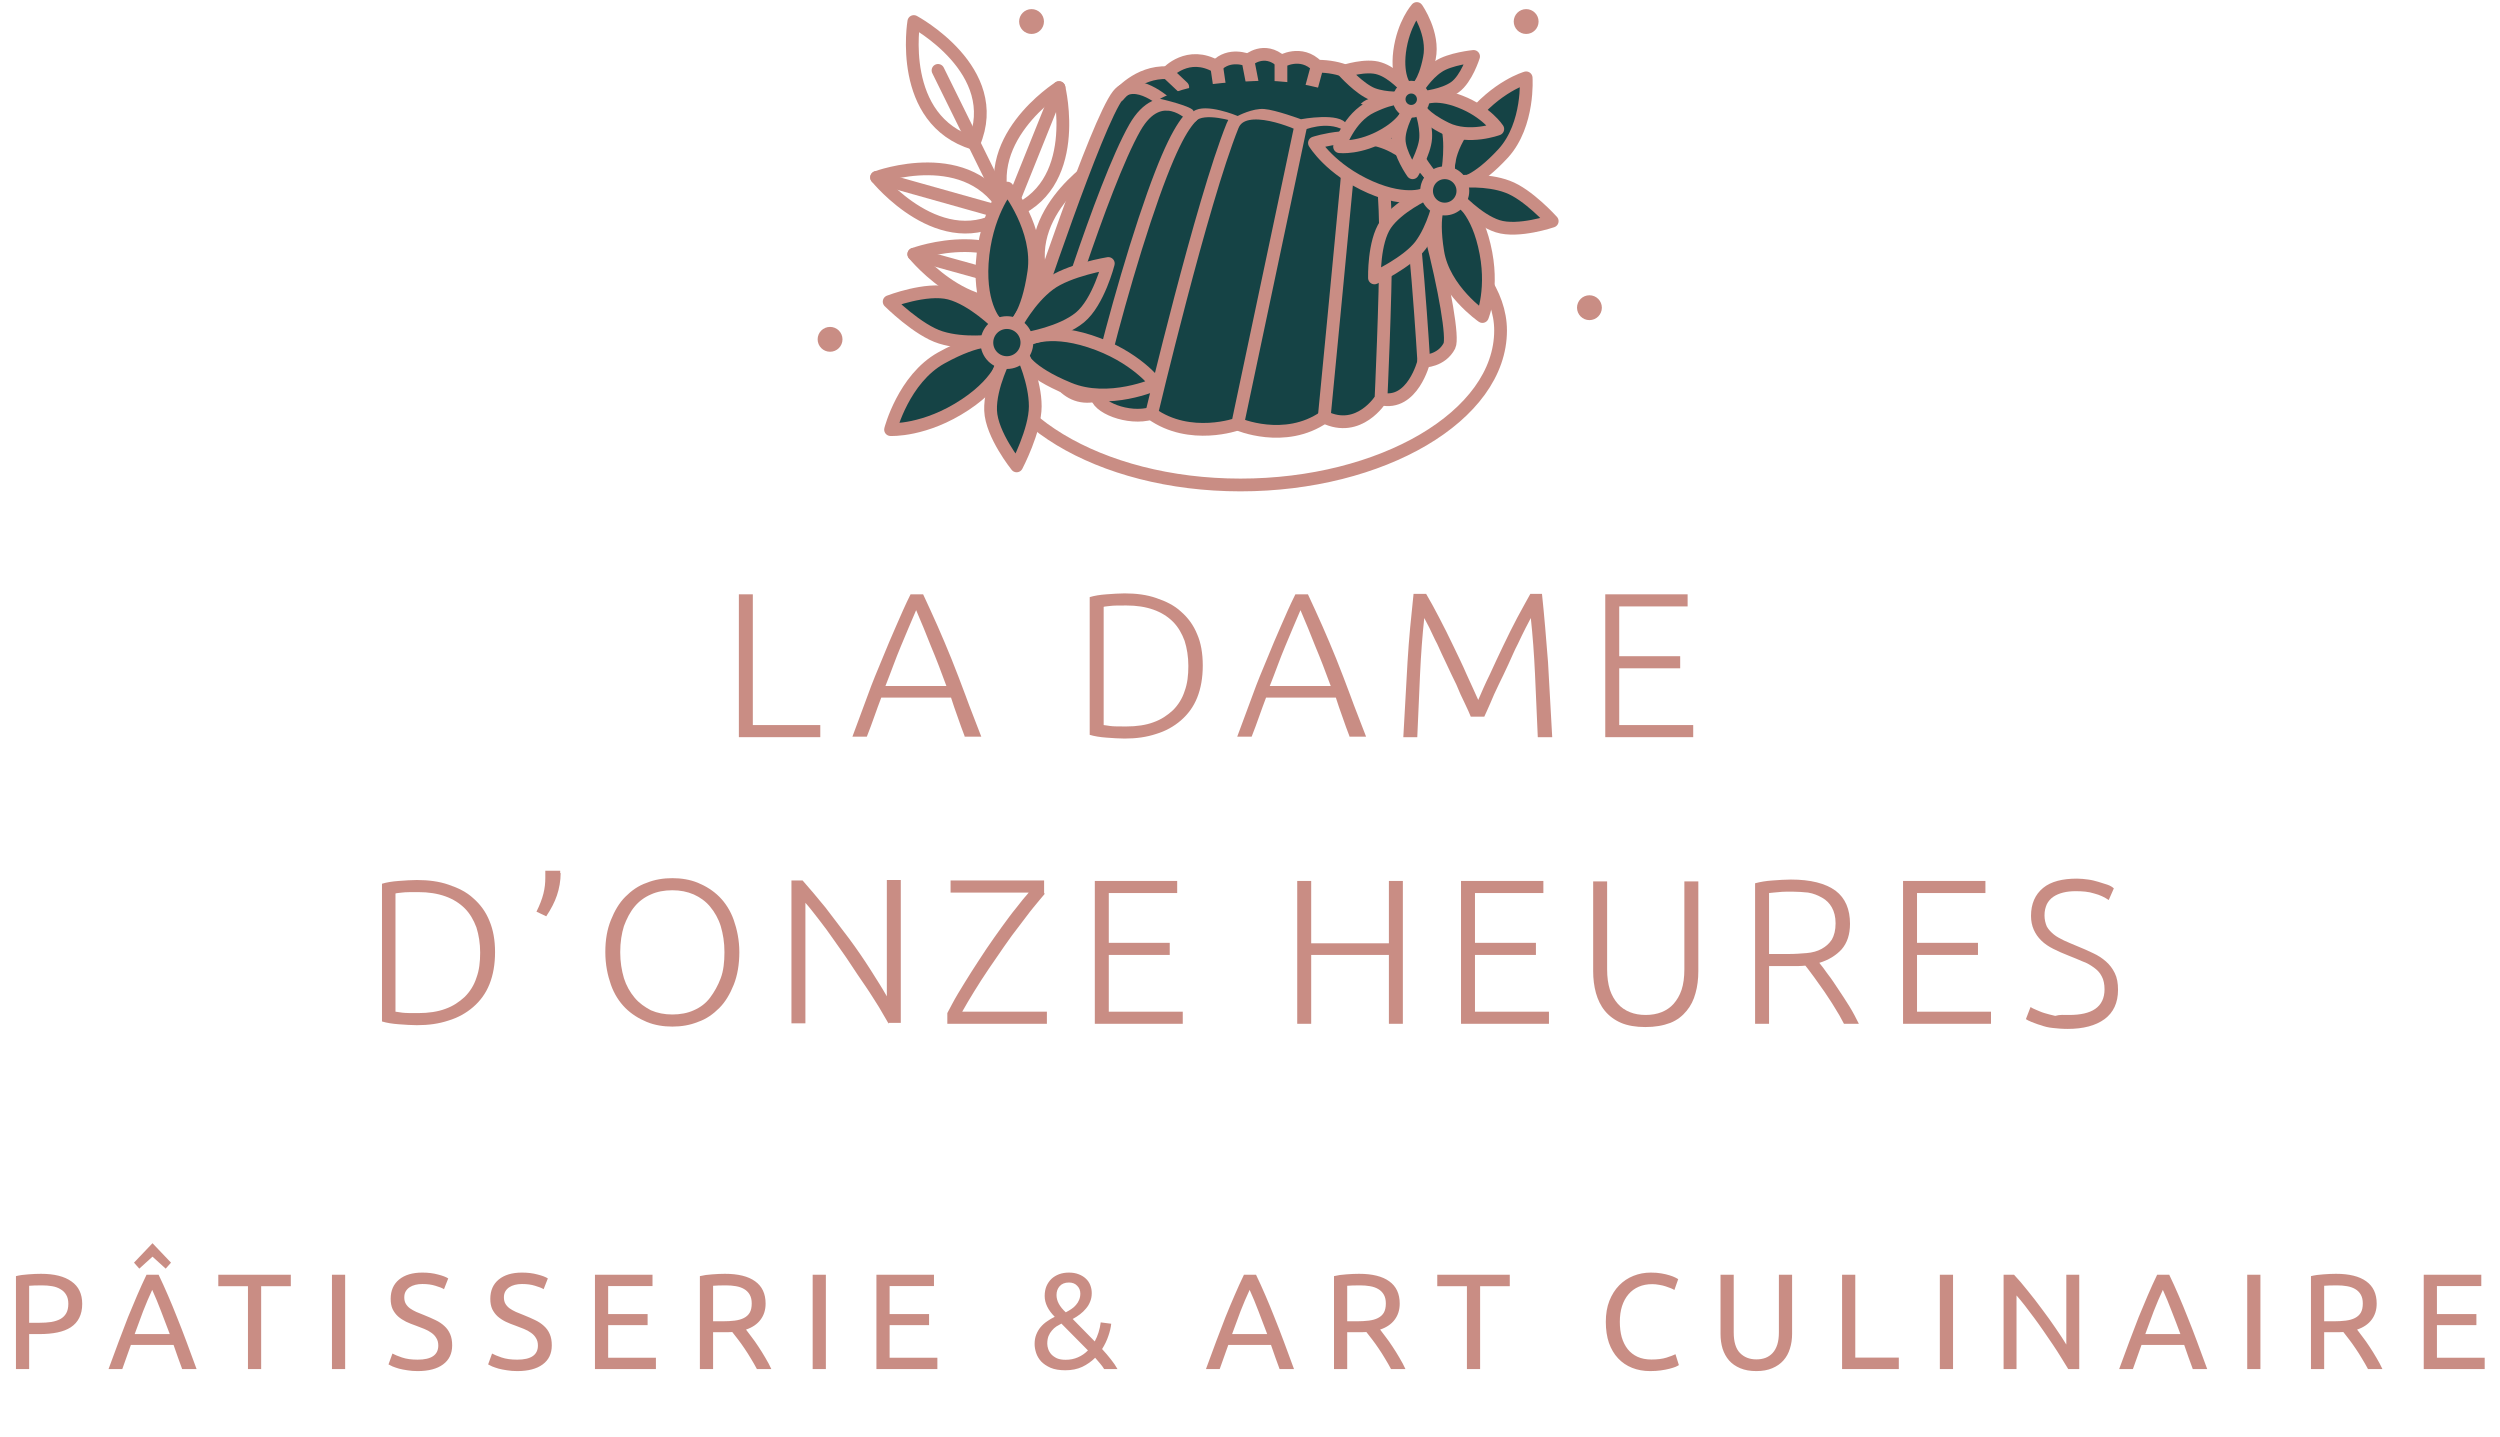 <svg width="294" height="169" viewBox="0 0 294 169" fill="none" xmlns="http://www.w3.org/2000/svg">
<path d="M107.465 2.532C107.465 2.532 105.495 14.133 114.524 16.869C118.19 8.278 107.465 2.532 107.465 2.532Z" stroke="#C98D84" stroke-width="1.5" stroke-miterlimit="10" stroke-linecap="round" stroke-linejoin="round"/>
<path d="M110.311 8.278L125.906 39.906" stroke="#C98D84" stroke-width="1.5" stroke-miterlimit="10" stroke-linecap="round" stroke-linejoin="round"/>
<path d="M124.538 10.303C124.538 10.303 114.579 16.595 118.573 25.131C127.438 22.122 124.538 10.303 124.538 10.303Z" stroke="#C98D84" stroke-width="1.5" stroke-miterlimit="10" stroke-linecap="round" stroke-linejoin="round"/>
<path d="M124.538 10.303L118.573 25.131" stroke="#C98D84" stroke-width="1.5" stroke-miterlimit="10" stroke-linecap="round" stroke-linejoin="round"/>
<path d="M129.024 19.276C129.024 19.276 119.065 25.569 123.06 34.105C131.87 31.096 129.024 19.276 129.024 19.276Z" stroke="#C98D84" stroke-width="1.5" stroke-miterlimit="10" stroke-linecap="round" stroke-linejoin="round"/>
<path d="M129.024 19.276L123.06 34.051" stroke="#C98D84" stroke-width="1.5" stroke-miterlimit="10" stroke-linecap="round" stroke-linejoin="round"/>
<path d="M103.087 20.863C103.087 20.863 114.141 16.759 118.464 25.131C110.748 30.384 103.087 20.863 103.087 20.863Z" stroke="#C98D84" stroke-width="1.5" stroke-miterlimit="10" stroke-linecap="round" stroke-linejoin="round"/>
<path d="M103.087 20.863L118.464 25.186" stroke="#C98D84" stroke-width="1.5" stroke-miterlimit="10" stroke-linecap="round" stroke-linejoin="round"/>
<path d="M107.465 29.892C107.465 29.892 118.518 25.788 122.841 34.16C115.126 39.358 107.465 29.892 107.465 29.892Z" stroke="#C98D84" stroke-width="1.5" stroke-miterlimit="10" stroke-linecap="round" stroke-linejoin="round"/>
<path d="M107.465 29.892L122.841 34.16" stroke="#C98D84" stroke-width="1.5" stroke-miterlimit="10" stroke-linecap="round" stroke-linejoin="round"/>
<path d="M162.787 11.725C162.568 11.232 160.543 7.457 155.126 7.402C153.594 5.979 151.734 6.308 150.749 6.745C149.162 5.487 147.575 6.034 146.754 6.581C146.152 6.362 144.456 6.034 143.033 7.293C139.969 5.706 137.671 7.566 137.123 8.113C133.621 8.059 131.323 10.849 131.268 10.959C128.751 14.187 121.309 36.568 120.981 37.553C120.981 37.607 120.325 41.164 123.061 42.696C123.334 43.462 124.702 46.964 127.931 46.964C128.204 46.964 128.423 46.91 128.697 46.91C128.806 47.183 129.025 47.511 129.408 47.84C130.393 48.606 132.144 49.263 133.895 49.263C134.442 49.263 134.935 49.208 135.427 49.098C137.506 50.521 139.75 50.904 141.61 50.904C143.58 50.904 145.167 50.466 145.66 50.302C146.207 50.521 148.013 51.123 150.256 51.123C152.007 51.123 153.977 50.74 155.892 49.481C156.658 49.81 157.37 49.974 158.026 49.974C160.543 49.974 162.24 47.949 162.732 47.293C162.951 47.347 163.115 47.347 163.334 47.347C165.906 47.347 167.383 44.611 167.876 42.86C168.532 42.806 170.119 42.422 170.94 40.89C171.925 38.811 166.781 17.142 162.787 11.725Z" fill="#154345"/>
<path d="M135.427 48.66C135.427 48.66 141.336 23.763 144.948 14.789C146.261 11.506 152.992 14.68 152.992 14.68L145.55 49.864C145.55 49.864 139.968 51.889 135.427 48.66Z" stroke="#C98D84" stroke-width="1.5" stroke-miterlimit="10" stroke-linecap="round" stroke-linejoin="round"/>
<path d="M155.728 49.043C155.728 49.043 157.917 26.444 158.355 21.684C158.847 16.704 158.464 15.281 158.464 15.281C158.464 15.281 158.136 13.968 160.379 14.461C161.309 14.68 162.951 16.923 162.951 28.688C162.951 35.309 162.404 46.909 162.404 46.909C162.404 46.909 159.832 51.068 155.728 49.043Z" stroke="#C98D84" stroke-width="1.5" stroke-miterlimit="10" stroke-linecap="round" stroke-linejoin="round"/>
<path d="M152.992 14.625C152.992 14.625 155.947 13.312 158.354 14.625" stroke="#C98D84" stroke-width="1.5" stroke-miterlimit="10" stroke-linecap="round" stroke-linejoin="round"/>
<path d="M145.55 49.864C145.55 49.864 151.076 52.272 155.728 49.044" stroke="#C98D84" stroke-width="1.5" stroke-miterlimit="10" stroke-linecap="round" stroke-linejoin="round"/>
<path d="M159.723 14.078C159.723 14.078 160.27 12.272 161.693 12.272C163.115 12.272 164.21 14.734 165.085 18.893C166.398 24.967 167.438 42.532 167.438 42.532C167.438 42.532 166.125 47.785 162.404 46.91" stroke="#C98D84" stroke-width="1.5" stroke-miterlimit="10" stroke-linecap="round" stroke-linejoin="round"/>
<path d="M145.55 13.64C145.55 13.64 141.556 12.272 140.188 13.64C139.038 14.789 137.452 17.306 134.606 25.897C131.761 34.488 129.08 45.049 128.97 46.417C128.861 47.84 132.691 49.427 135.427 48.606" stroke="#C98D84" stroke-width="1.5" stroke-miterlimit="10" stroke-linecap="round" stroke-linejoin="round"/>
<path d="M128.97 46.472C124.757 47.511 123.334 42.477 123.334 42.477C123.334 42.477 129.517 21.957 133.457 15.008C136.467 9.755 140.188 13.64 140.188 13.64" stroke="#C98D84" stroke-width="1.5" stroke-miterlimit="10" stroke-linecap="round" stroke-linejoin="round"/>
<path d="M137.233 12.217C137.233 12.217 133.457 8.715 131.487 11.178C128.97 14.351 121.255 37.607 121.255 37.607C121.255 37.607 120.598 41.055 123.279 42.423" stroke="#C98D84" stroke-width="1.5" stroke-miterlimit="10" stroke-linecap="round" stroke-linejoin="round"/>
<path d="M167.438 42.477C167.438 42.477 169.517 42.477 170.448 40.671C171.378 38.866 166.398 17.251 162.404 11.944C162.404 11.944 160.543 7.785 154.907 7.785L154.196 10.412" stroke="#C98D84" stroke-width="1.5" stroke-miterlimit="10" stroke-linecap="round" stroke-linejoin="round"/>
<path d="M131.542 11.232C131.542 11.232 133.785 8.387 137.288 8.551L139.093 10.248" stroke="#C98D84" stroke-width="1.5" stroke-miterlimit="10" stroke-linecap="round" stroke-linejoin="round"/>
<path d="M143.471 10.466L143.088 7.84C139.695 5.87 137.288 8.551 137.288 8.551" stroke="#C98D84" stroke-width="1.5" stroke-miterlimit="10" stroke-linecap="round" stroke-linejoin="round"/>
<path d="M147.41 10.466L146.754 7.074C146.754 7.074 144.565 6.143 143.033 7.785" stroke="#C98D84" stroke-width="1.5" stroke-miterlimit="10" stroke-linecap="round" stroke-linejoin="round"/>
<path d="M150.639 10.357V7.237C150.639 7.237 152.992 5.815 154.907 7.785" stroke="#C98D84" stroke-width="1.5" stroke-miterlimit="10" stroke-linecap="round" stroke-linejoin="round"/>
<path d="M146.809 7.074C146.809 7.074 148.669 5.432 150.694 7.238" stroke="#C98D84" stroke-width="1.5" stroke-miterlimit="10" stroke-linecap="round" stroke-linejoin="round"/>
<path d="M168.97 27.265C173.293 30.439 176.467 34.488 176.467 38.866C176.467 48.934 162.458 57.033 145.878 57.033C129.298 57.033 115.837 48.879 115.837 38.866C115.837 38.319 115.892 37.771 115.947 37.224" stroke="#C98D84" stroke-width="1.5" stroke-miterlimit="10" stroke-linecap="round" stroke-linejoin="round"/>
<path d="M160.489 12.436C160.489 12.436 155.071 9.153 147.411 9.536C141.939 9.755 139.039 10.247 136.412 11.615C136.412 11.615 140.461 12.546 140.352 13.093C141.775 12.053 145.55 13.64 145.55 13.64C145.55 13.64 147.301 12.71 148.669 12.819C150.037 12.929 152.992 14.023 152.992 14.023C152.992 14.023 157.643 13.148 158.355 14.625L160.489 12.436Z" fill="#154345"/>
<path d="M179.476 3.244C179.869 3.244 180.187 2.925 180.187 2.532C180.187 2.14 179.869 1.821 179.476 1.821C179.083 1.821 178.765 2.14 178.765 2.532C178.765 2.925 179.083 3.244 179.476 3.244Z" fill="#C98D84" stroke="#C98D84" stroke-width="1.5" stroke-miterlimit="10" stroke-linecap="round" stroke-linejoin="round"/>
<path d="M112.061 47.129C112.454 47.129 112.773 46.81 112.773 46.417C112.773 46.024 112.454 45.706 112.061 45.706C111.669 45.706 111.35 46.024 111.35 46.417C111.35 46.81 111.669 47.129 112.061 47.129Z" fill="black" stroke="black" stroke-width="1.5" stroke-miterlimit="10" stroke-linecap="round" stroke-linejoin="round"/>
<path d="M97.616 40.617C98.008 40.617 98.327 40.298 98.327 39.905C98.327 39.513 98.008 39.194 97.616 39.194C97.223 39.194 96.904 39.513 96.904 39.905C96.904 40.298 97.223 40.617 97.616 40.617Z" fill="#C98D84" stroke="#C98D84" stroke-width="1.5" stroke-miterlimit="10" stroke-linecap="round" stroke-linejoin="round"/>
<path d="M117.26 38.154C117.26 38.154 115.18 36.239 115.509 30.931C115.892 25.24 118.464 22.121 118.464 22.121C118.464 22.121 122.294 26.937 121.583 31.971C120.817 37.224 119.284 38.209 119.284 38.209L117.26 38.154Z" fill="#154345" stroke="#C98D84" stroke-width="1.5" stroke-miterlimit="10" stroke-linecap="round" stroke-linejoin="round"/>
<path d="M120.707 40.015C120.707 40.015 123.06 38.483 128.149 40.124C133.566 41.875 135.974 45.158 135.974 45.158C135.974 45.158 130.393 47.675 125.687 45.706C120.762 43.681 120.215 41.93 120.215 41.93L120.707 40.015Z" fill="#154345" stroke="#C98D84" stroke-width="1.5" stroke-miterlimit="10" stroke-linecap="round" stroke-linejoin="round"/>
<path d="M118.245 41.821C118.245 41.821 117.971 44.611 113.539 47.566C108.778 50.74 104.729 50.521 104.729 50.521C104.729 50.521 106.261 44.556 110.693 42.094C115.345 39.522 117.096 40.124 117.096 40.124L118.245 41.821Z" fill="#154345" stroke="#C98D84" stroke-width="1.5" stroke-miterlimit="10" stroke-linecap="round" stroke-linejoin="round"/>
<path d="M116.822 40.069C116.822 40.069 113.43 40.562 110.639 39.686C107.958 38.865 104.565 35.473 104.565 35.473C104.565 35.473 108.943 33.777 111.678 34.488C114.414 35.199 117.315 38.099 117.315 38.099L116.822 40.069Z" fill="#154345" stroke="#C98D84" stroke-width="1.5" stroke-miterlimit="10" stroke-linecap="round" stroke-linejoin="round"/>
<path d="M119.449 38.264C119.449 38.264 121.036 35.199 123.389 33.448C125.632 31.752 130.338 30.986 130.338 30.986C130.338 30.986 129.189 35.528 127 37.333C124.811 39.139 120.762 39.796 120.762 39.796L119.449 38.264Z" fill="#154345" stroke="#C98D84" stroke-width="1.5" stroke-miterlimit="10" stroke-linecap="round" stroke-linejoin="round"/>
<path d="M120.269 41.766C120.269 41.766 121.747 44.885 121.747 47.785C121.747 50.63 119.558 54.789 119.558 54.789C119.558 54.789 116.603 51.123 116.494 48.278C116.384 45.432 118.3 41.821 118.3 41.821L120.269 41.766Z" fill="#154345" stroke="#C98D84" stroke-width="1.5" stroke-miterlimit="10" stroke-linecap="round" stroke-linejoin="round"/>
<path d="M118.409 42.641C119.709 42.641 120.762 41.588 120.762 40.288C120.762 38.989 119.709 37.935 118.409 37.935C117.11 37.935 116.056 38.989 116.056 40.288C116.056 41.588 117.11 42.641 118.409 42.641Z" fill="#154345" stroke="#C98D84" stroke-width="1.5" stroke-miterlimit="10" stroke-linecap="round" stroke-linejoin="round"/>
<path d="M167.766 22.779C167.766 22.779 165.523 23.928 161.145 22.013C156.439 19.933 154.579 16.814 154.579 16.814C154.579 16.814 159.777 15.063 163.826 17.197C168.04 19.441 168.423 21.082 168.423 21.082L167.766 22.779Z" fill="#154345" stroke="#C98D84" stroke-width="1.5" stroke-miterlimit="10" stroke-linecap="round" stroke-linejoin="round"/>
<path d="M170.392 20.426C170.392 20.426 169.79 17.963 172.8 14.188C175.974 10.138 179.476 9.153 179.476 9.153C179.476 9.153 179.859 14.625 176.795 18.018C173.566 21.52 171.925 21.52 171.925 21.52L170.392 20.426Z" fill="#154345" stroke="#C98D84" stroke-width="1.5" stroke-miterlimit="10" stroke-linecap="round" stroke-linejoin="round"/>
<path d="M171.159 23.107C171.159 23.107 173.457 24.201 174.551 28.852C175.755 33.832 174.332 37.224 174.332 37.224C174.332 37.224 169.791 34.105 169.079 29.618C168.313 24.912 169.408 23.654 169.408 23.654L171.159 23.107Z" fill="#154345" stroke="#C98D84" stroke-width="1.5" stroke-miterlimit="10" stroke-linecap="round" stroke-linejoin="round"/>
<path d="M169.243 23.709C169.243 23.709 168.641 26.718 167.054 28.852C165.522 30.877 161.637 32.683 161.637 32.683C161.637 32.683 161.528 28.469 162.95 26.39C164.373 24.311 167.711 22.779 167.711 22.779L169.243 23.709Z" fill="#154345" stroke="#C98D84" stroke-width="1.5" stroke-miterlimit="10" stroke-linecap="round" stroke-linejoin="round"/>
<path d="M168.532 20.973C168.532 20.973 166.453 18.674 165.687 16.157C164.921 13.75 165.741 9.536 165.741 9.536C165.741 9.536 169.243 11.944 170.064 14.297C170.885 16.65 170.228 20.316 170.228 20.316L168.532 20.973Z" fill="#154345" stroke="#C98D84" stroke-width="1.5" stroke-miterlimit="10" stroke-linecap="round" stroke-linejoin="round"/>
<path d="M171.761 21.356C171.761 21.356 174.825 21.027 177.287 21.958C179.695 22.833 182.54 26.007 182.54 26.007C182.54 26.007 178.546 27.375 176.138 26.609C173.73 25.843 171.268 23.107 171.268 23.107L171.761 21.356Z" fill="#154345" stroke="#C98D84" stroke-width="1.5" stroke-miterlimit="10" stroke-linecap="round" stroke-linejoin="round"/>
<path d="M169.9 24.584C171.079 24.584 172.034 23.629 172.034 22.451C172.034 21.272 171.079 20.316 169.9 20.316C168.722 20.316 167.766 21.272 167.766 22.451C167.766 23.629 168.722 24.584 169.9 24.584Z" fill="#154345" stroke="#C98D84" stroke-width="1.5" stroke-miterlimit="10" stroke-linecap="round" stroke-linejoin="round"/>
<path d="M121.309 3.244C121.702 3.244 122.02 2.925 122.02 2.532C122.02 2.14 121.702 1.821 121.309 1.821C120.916 1.821 120.598 2.14 120.598 2.532C120.598 2.925 120.916 3.244 121.309 3.244Z" fill="#C98D84" stroke="#C98D84" stroke-width="1.5" stroke-miterlimit="10" stroke-linecap="round" stroke-linejoin="round"/>
<path d="M165.358 10.412C165.358 10.412 164.209 9.208 164.592 6.089C165.03 2.751 166.617 1 166.617 1C166.617 1 168.696 3.955 168.094 6.855C167.492 9.919 166.508 10.466 166.508 10.466L165.358 10.412Z" fill="#154345" stroke="#C98D84" stroke-width="1.5" stroke-miterlimit="10" stroke-linecap="round" stroke-linejoin="round"/>
<path d="M167.328 11.616C167.328 11.616 168.751 10.795 171.706 11.944C174.825 13.148 176.138 15.172 176.138 15.172C176.138 15.172 172.746 16.431 170.064 15.118C167.274 13.75 166.945 12.71 166.945 12.71L167.328 11.616Z" fill="#154345" stroke="#C98D84" stroke-width="1.5" stroke-miterlimit="10" stroke-linecap="round" stroke-linejoin="round"/>
<path d="M165.796 12.6C165.796 12.6 165.577 14.242 162.842 15.829C159.941 17.525 157.534 17.252 157.534 17.252C157.534 17.252 158.628 13.804 161.309 12.546C164.155 11.178 165.14 11.616 165.14 11.616L165.796 12.6Z" fill="#154345" stroke="#C98D84" stroke-width="1.5" stroke-miterlimit="10" stroke-linecap="round" stroke-linejoin="round"/>
<path d="M165.03 11.506C165.03 11.506 163.006 11.67 161.419 11.068C159.887 10.466 158.026 8.387 158.026 8.387C158.026 8.387 160.653 7.512 162.24 8.059C163.827 8.551 165.414 10.357 165.414 10.357L165.03 11.506Z" fill="#154345" stroke="#C98D84" stroke-width="1.5" stroke-miterlimit="10" stroke-linecap="round" stroke-linejoin="round"/>
<path d="M166.672 10.521C166.672 10.521 167.712 8.77 169.134 7.84C170.502 6.91 173.293 6.636 173.293 6.636C173.293 6.636 172.472 9.263 171.104 10.248C169.736 11.232 167.383 11.451 167.383 11.451L166.672 10.521Z" fill="#154345" stroke="#C98D84" stroke-width="1.5" stroke-miterlimit="10" stroke-linecap="round" stroke-linejoin="round"/>
<path d="M167 12.655C167 12.655 167.766 14.516 167.657 16.267C167.547 17.908 166.124 20.316 166.124 20.316C166.124 20.316 164.538 18.073 164.538 16.376C164.538 14.735 165.796 12.655 165.796 12.655H167Z" fill="#154345" stroke="#C98D84" stroke-width="1.5" stroke-miterlimit="10" stroke-linecap="round" stroke-linejoin="round"/>
<path d="M165.96 13.093C166.746 13.093 167.383 12.456 167.383 11.67C167.383 10.884 166.746 10.248 165.96 10.248C165.175 10.248 164.538 10.884 164.538 11.67C164.538 12.456 165.175 13.093 165.96 13.093Z" fill="#154345" stroke="#C98D84" stroke-width="1.5" stroke-miterlimit="10" stroke-linecap="round" stroke-linejoin="round"/>
<path d="M186.918 36.896C187.311 36.896 187.629 36.577 187.629 36.184C187.629 35.792 187.311 35.473 186.918 35.473C186.525 35.473 186.207 35.792 186.207 36.184C186.207 36.577 186.525 36.896 186.918 36.896Z" fill="#C98D84" stroke="#C98D84" stroke-width="1.5" stroke-miterlimit="10" stroke-linecap="round" stroke-linejoin="round"/>
<path d="M96.466 85.268V86.691H86.891V69.892H88.532V85.268H96.466Z" fill="#C98D84"/>
<path d="M113.484 86.691C113.156 85.87 112.882 85.049 112.609 84.283C112.335 83.517 112.062 82.751 111.843 82.04H103.635C103.361 82.751 103.088 83.517 102.814 84.283C102.54 85.049 102.267 85.816 101.938 86.636H100.242C100.899 84.885 101.501 83.244 102.048 81.766C102.595 80.234 103.197 78.811 103.744 77.498C104.291 76.13 104.839 74.872 105.386 73.613C105.933 72.355 106.48 71.096 107.082 69.892H108.56C109.161 71.151 109.709 72.409 110.256 73.613C110.803 74.872 111.35 76.13 111.897 77.498C112.445 78.866 112.992 80.289 113.539 81.766C114.086 83.298 114.743 84.885 115.4 86.636H113.484V86.691ZM107.739 71.753C107.137 73.175 106.535 74.543 105.933 76.021C105.331 77.443 104.784 79.03 104.127 80.672H111.296C110.694 79.03 110.092 77.443 109.49 76.021C108.943 74.598 108.341 73.175 107.739 71.753Z" fill="#C98D84"/>
<path d="M141.446 78.264C141.446 79.686 141.227 80.945 140.79 82.039C140.352 83.134 139.695 84.009 138.874 84.721C138.054 85.432 137.069 85.979 135.974 86.308C134.825 86.691 133.621 86.855 132.253 86.855C131.597 86.855 130.885 86.8 130.119 86.745C129.353 86.691 128.697 86.581 128.149 86.417V70.22C128.697 70.056 129.353 69.946 130.119 69.892C130.885 69.837 131.597 69.782 132.253 69.782C133.621 69.782 134.88 69.946 135.974 70.329C137.123 70.713 138.108 71.205 138.874 71.916C139.695 72.628 140.352 73.503 140.79 74.597C141.227 75.582 141.446 76.841 141.446 78.264ZM129.791 85.268C129.9 85.268 130.119 85.323 130.557 85.377C130.94 85.432 131.597 85.432 132.472 85.432C133.676 85.432 134.77 85.268 135.646 84.939C136.576 84.611 137.288 84.119 137.944 83.517C138.546 82.915 139.039 82.149 139.312 81.273C139.641 80.398 139.75 79.413 139.75 78.319C139.75 77.224 139.586 76.239 139.312 75.364C138.984 74.488 138.546 73.722 137.944 73.12C137.342 72.518 136.576 72.026 135.646 71.697C134.716 71.369 133.676 71.205 132.472 71.205C131.597 71.205 130.94 71.205 130.557 71.26C130.174 71.314 129.9 71.314 129.791 71.369V85.268Z" fill="#C98D84"/>
<path d="M158.738 86.691C158.409 85.87 158.136 85.049 157.862 84.283C157.589 83.517 157.315 82.751 157.096 82.04H148.888C148.615 82.751 148.341 83.517 148.067 84.283C147.794 85.049 147.52 85.816 147.192 86.636H145.496C146.152 84.885 146.754 83.244 147.301 81.766C147.849 80.234 148.45 78.811 148.998 77.498C149.545 76.13 150.092 74.872 150.639 73.613C151.186 72.355 151.734 71.096 152.336 69.892H153.813C154.415 71.151 154.962 72.409 155.509 73.613C156.056 74.872 156.604 76.13 157.151 77.498C157.698 78.866 158.245 80.289 158.792 81.766C159.34 83.298 159.996 84.885 160.653 86.636H158.738V86.691ZM152.937 71.753C152.336 73.175 151.734 74.543 151.132 76.021C150.53 77.443 149.983 79.03 149.326 80.672H156.494C155.892 79.03 155.29 77.443 154.688 76.021C154.141 74.598 153.539 73.175 152.937 71.753Z" fill="#C98D84"/>
<path d="M172.965 84.283C172.8 83.9 172.582 83.353 172.253 82.697C171.925 82.04 171.597 81.329 171.268 80.508C170.885 79.742 170.502 78.921 170.119 78.1C169.736 77.279 169.353 76.513 169.025 75.747C168.642 75.036 168.368 74.379 168.095 73.832C167.821 73.285 167.602 72.902 167.493 72.683C167.274 74.707 167.11 76.896 167 79.249C166.891 81.602 166.781 84.119 166.672 86.691H165.03C165.194 83.627 165.359 80.727 165.523 77.881C165.687 75.091 165.961 72.409 166.234 69.837H167.712C168.204 70.658 168.696 71.588 169.244 72.628C169.791 73.668 170.338 74.762 170.885 75.911C171.432 77.06 171.98 78.155 172.472 79.304C172.965 80.398 173.457 81.438 173.84 82.314C174.223 81.438 174.661 80.398 175.208 79.304C175.701 78.21 176.248 77.06 176.795 75.911C177.342 74.762 177.889 73.668 178.437 72.628C178.984 71.588 179.531 70.658 179.969 69.837H181.337C181.61 72.409 181.829 75.091 182.048 77.881C182.212 80.672 182.376 83.627 182.541 86.691H180.844C180.735 84.064 180.625 81.602 180.516 79.249C180.406 76.896 180.242 74.707 180.023 72.683C179.914 72.902 179.695 73.285 179.422 73.832C179.148 74.379 178.82 75.036 178.491 75.747C178.108 76.459 177.78 77.279 177.397 78.1C177.014 78.921 176.631 79.742 176.248 80.508C175.865 81.274 175.536 82.04 175.263 82.697C174.989 83.353 174.716 83.9 174.551 84.283H172.965Z" fill="#C98D84"/>
<path d="M188.779 86.691V69.892H198.464V71.315H190.42V77.17H197.589V78.593H190.42V85.268H199.121V86.691H188.779Z" fill="#C98D84"/>
<path d="M58.218 111.971C58.218 113.394 57.999 114.653 57.561 115.747C57.123 116.841 56.467 117.717 55.646 118.428C54.825 119.14 53.84 119.687 52.746 120.015C51.597 120.398 50.393 120.562 49.025 120.562C48.368 120.562 47.657 120.508 46.891 120.453C46.125 120.398 45.468 120.289 44.921 120.124V103.928C45.468 103.763 46.125 103.654 46.891 103.599C47.657 103.544 48.368 103.49 49.025 103.49C50.393 103.49 51.651 103.654 52.746 104.037C53.895 104.42 54.88 104.912 55.646 105.624C56.467 106.335 57.123 107.211 57.561 108.305C57.999 109.345 58.218 110.549 58.218 111.971ZM46.508 118.975C46.617 118.975 46.836 119.03 47.274 119.085C47.657 119.14 48.313 119.14 49.189 119.14C50.393 119.14 51.487 118.975 52.363 118.647C53.293 118.319 54.004 117.826 54.661 117.224C55.263 116.622 55.755 115.856 56.029 114.981C56.357 114.105 56.467 113.12 56.467 112.026C56.467 110.932 56.303 109.947 56.029 109.071C55.701 108.196 55.263 107.43 54.661 106.828C54.059 106.226 53.293 105.733 52.363 105.405C51.432 105.077 50.393 104.912 49.189 104.912C48.313 104.912 47.657 104.912 47.274 104.967C46.891 105.022 46.617 105.022 46.508 105.077V118.975Z" fill="#C98D84"/>
<path d="M65.933 102.669C65.933 103.599 65.769 104.475 65.496 105.295C65.222 106.116 64.784 106.937 64.237 107.758L63.088 107.211C63.471 106.445 63.745 105.733 63.909 105.077C64.073 104.42 64.128 103.818 64.128 103.271C64.128 103.107 64.128 102.942 64.128 102.833C64.128 102.724 64.128 102.559 64.128 102.395H65.879V102.669H65.933Z" fill="#C98D84"/>
<path d="M86.946 111.971C86.946 113.394 86.727 114.707 86.289 115.802C85.851 116.896 85.304 117.826 84.593 118.538C83.882 119.249 83.061 119.851 82.076 120.179C81.145 120.562 80.106 120.727 79.066 120.727C78.026 120.727 76.987 120.562 76.057 120.179C75.126 119.796 74.251 119.249 73.54 118.538C72.828 117.826 72.226 116.896 71.843 115.802C71.46 114.707 71.186 113.449 71.186 111.971C71.186 110.494 71.405 109.29 71.843 108.196C72.281 107.101 72.828 106.171 73.54 105.46C74.251 104.748 75.072 104.147 76.057 103.818C76.987 103.435 78.026 103.271 79.066 103.271C80.106 103.271 81.145 103.435 82.076 103.818C83.006 104.201 83.882 104.748 84.593 105.46C85.304 106.171 85.906 107.101 86.289 108.196C86.672 109.29 86.946 110.549 86.946 111.971ZM85.195 111.971C85.195 110.822 85.031 109.837 84.757 108.907C84.483 108.032 84.046 107.266 83.498 106.609C82.951 105.952 82.295 105.514 81.583 105.186C80.817 104.858 79.996 104.694 79.066 104.694C78.136 104.694 77.26 104.858 76.549 105.186C75.783 105.514 75.126 106.007 74.634 106.609C74.087 107.266 73.704 108.032 73.375 108.907C73.102 109.783 72.938 110.822 72.938 111.971C72.938 113.121 73.102 114.105 73.375 115.036C73.649 115.911 74.087 116.677 74.634 117.334C75.181 117.991 75.838 118.428 76.549 118.811C77.315 119.14 78.136 119.304 79.066 119.304C79.996 119.304 80.872 119.14 81.583 118.811C82.349 118.483 83.006 117.991 83.498 117.334C83.991 116.677 84.429 115.911 84.757 115.036C85.085 114.16 85.195 113.121 85.195 111.971Z" fill="#C98D84"/>
<path d="M104.511 120.398C104.182 119.851 103.799 119.194 103.361 118.428C102.869 117.662 102.377 116.841 101.775 115.966C101.173 115.09 100.571 114.215 99.969 113.285C99.367 112.354 98.71 111.479 98.108 110.603C97.507 109.728 96.905 108.907 96.303 108.141C95.701 107.375 95.208 106.718 94.716 106.171V120.343H93.074V103.544H94.388C95.208 104.475 96.084 105.514 97.069 106.718C97.999 107.922 98.929 109.181 99.859 110.384C100.79 111.643 101.61 112.847 102.377 114.051C103.143 115.254 103.799 116.294 104.292 117.17V103.49H105.933V120.289H104.511V120.398Z" fill="#C98D84"/>
<path d="M122.896 105.076C122.513 105.514 122.076 106.061 121.528 106.718C120.981 107.375 120.489 108.086 119.887 108.852C119.285 109.618 118.683 110.439 118.081 111.314C117.479 112.19 116.877 113.065 116.275 113.941C115.673 114.816 115.126 115.692 114.579 116.567C114.032 117.443 113.594 118.209 113.156 118.975H123.115V120.398H111.405V119.139C111.788 118.428 112.171 117.662 112.664 116.841C113.156 116.02 113.703 115.145 114.251 114.269C114.798 113.394 115.4 112.518 116.002 111.588C116.604 110.712 117.206 109.837 117.807 109.016C118.409 108.195 118.957 107.429 119.504 106.773C120.051 106.061 120.543 105.459 120.981 104.967H111.788V103.544H122.787V105.076H122.896Z" fill="#C98D84"/>
<path d="M128.751 120.398V103.599H138.437V105.022H130.393V110.877H137.561V112.3H130.393V118.975H139.093V120.398H128.751Z" fill="#C98D84"/>
<path d="M163.334 103.599H164.976V120.398H163.334V112.3H154.196V120.398H152.554V103.599H154.196V110.932H163.334V103.599Z" fill="#C98D84"/>
<path d="M171.815 120.398V103.599H181.501V105.022H173.457V110.877H180.625V112.3H173.457V118.975H182.157V120.398H171.815Z" fill="#C98D84"/>
<path d="M193.485 120.781C192.39 120.781 191.405 120.617 190.639 120.289C189.873 119.96 189.216 119.468 188.724 118.866C188.231 118.264 187.903 117.553 187.684 116.787C187.465 115.966 187.356 115.145 187.356 114.215V103.654H188.998V113.996C188.998 114.926 189.107 115.692 189.326 116.404C189.545 117.06 189.873 117.608 190.256 118.045C190.639 118.483 191.132 118.811 191.679 119.03C192.226 119.249 192.828 119.359 193.539 119.359C194.196 119.359 194.853 119.249 195.4 119.03C195.947 118.811 196.439 118.483 196.822 118.045C197.205 117.608 197.534 117.06 197.753 116.404C197.972 115.747 198.081 114.926 198.081 113.996V103.654H199.723V114.215C199.723 115.145 199.613 116.021 199.394 116.787C199.175 117.608 198.847 118.264 198.355 118.866C197.862 119.468 197.26 119.96 196.439 120.289C195.564 120.617 194.634 120.781 193.485 120.781Z" fill="#C98D84"/>
<path d="M217.561 108.633C217.561 109.892 217.233 110.877 216.576 111.643C215.92 112.354 215.044 112.902 213.95 113.23C214.223 113.558 214.552 113.996 214.935 114.543C215.372 115.09 215.755 115.692 216.193 116.349C216.631 117.006 217.069 117.662 217.506 118.374C217.944 119.085 218.273 119.741 218.601 120.398H216.85C216.522 119.741 216.139 119.085 215.755 118.483C215.372 117.826 214.935 117.224 214.552 116.622C214.114 116.021 213.731 115.473 213.348 114.926C212.965 114.434 212.636 113.941 212.308 113.558C211.816 113.613 211.268 113.613 210.776 113.613H208.04V120.398H206.398V103.873C207 103.709 207.657 103.599 208.423 103.545C209.189 103.49 209.955 103.435 210.612 103.435C212.91 103.435 214.661 103.873 215.865 104.748C217.014 105.624 217.561 106.937 217.561 108.633ZM210.776 104.858C210.174 104.858 209.627 104.858 209.189 104.912C208.751 104.967 208.368 104.967 208.04 105.022V112.19H210.338C211.104 112.19 211.816 112.135 212.472 112.081C213.129 112.026 213.731 111.862 214.223 111.588C214.716 111.315 215.099 110.986 215.427 110.494C215.701 110.001 215.865 109.399 215.865 108.579C215.865 107.813 215.701 107.211 215.427 106.718C215.154 106.226 214.771 105.843 214.278 105.569C213.786 105.296 213.293 105.077 212.636 104.967C212.035 104.912 211.433 104.858 210.776 104.858Z" fill="#C98D84"/>
<path d="M223.799 120.398V103.599H233.485V105.022H225.441V110.877H232.609V112.3H225.441V118.975H234.141V120.398H223.799Z" fill="#C98D84"/>
<path d="M243.334 119.359C244.647 119.359 245.687 119.14 246.398 118.647C247.11 118.155 247.493 117.389 247.493 116.349C247.493 115.747 247.383 115.2 247.164 114.817C246.946 114.379 246.617 114.051 246.234 113.777C245.851 113.504 245.413 113.23 244.921 113.066C244.428 112.847 243.881 112.628 243.334 112.409C242.623 112.136 242.021 111.862 241.474 111.588C240.926 111.315 240.434 110.986 240.051 110.603C239.668 110.22 239.394 109.837 239.175 109.345C238.956 108.852 238.847 108.305 238.847 107.703C238.847 106.281 239.34 105.186 240.27 104.42C241.2 103.654 242.568 103.326 244.264 103.326C244.702 103.326 245.14 103.38 245.578 103.435C246.015 103.49 246.398 103.599 246.781 103.709C247.164 103.818 247.493 103.928 247.821 104.037C248.149 104.146 248.423 104.311 248.587 104.475L247.985 105.843C247.493 105.514 246.946 105.241 246.289 105.077C245.632 104.858 244.866 104.803 244.1 104.803C243.553 104.803 243.06 104.858 242.623 104.967C242.185 105.077 241.802 105.241 241.474 105.46C241.145 105.679 240.872 106.007 240.707 106.335C240.543 106.718 240.434 107.101 240.434 107.649C240.434 108.141 240.543 108.579 240.707 108.962C240.926 109.345 241.2 109.618 241.528 109.892C241.857 110.166 242.294 110.385 242.732 110.603C243.225 110.822 243.717 111.041 244.264 111.26C244.921 111.534 245.578 111.807 246.125 112.081C246.727 112.354 247.219 112.683 247.657 113.066C248.095 113.449 248.423 113.887 248.697 114.434C248.97 114.981 249.08 115.638 249.08 116.404C249.08 117.936 248.532 119.085 247.493 119.851C246.453 120.617 244.976 121 243.17 121C242.513 121 241.911 120.945 241.419 120.891C240.872 120.836 240.434 120.727 239.996 120.562C239.558 120.453 239.23 120.289 238.902 120.179C238.628 120.07 238.409 119.96 238.245 119.851L238.792 118.428C238.956 118.538 239.175 118.647 239.449 118.757C239.723 118.866 240.051 119.03 240.434 119.14C240.817 119.249 241.2 119.359 241.692 119.468C242.24 119.304 242.732 119.359 243.334 119.359Z" fill="#C98D84"/>
<path d="M4.82 149.8C6.377 149.8 7.572 150.099 8.404 150.696C9.247 151.283 9.668 152.163 9.668 153.336C9.668 153.976 9.551 154.525 9.316 154.984C9.092 155.432 8.761 155.8 8.324 156.088C7.897 156.365 7.375 156.568 6.756 156.696C6.137 156.824 5.439 156.888 4.66 156.888H3.428V161H1.876V150.072C2.313 149.965 2.799 149.896 3.332 149.864C3.876 149.821 4.372 149.8 4.82 149.8ZM4.948 151.16C4.287 151.16 3.78 151.176 3.428 151.208V155.56H4.596C5.129 155.56 5.609 155.528 6.036 155.464C6.463 155.389 6.82 155.272 7.108 155.112C7.407 154.941 7.636 154.712 7.796 154.424C7.956 154.136 8.036 153.768 8.036 153.32C8.036 152.893 7.951 152.541 7.78 152.264C7.62 151.987 7.396 151.768 7.108 151.608C6.831 151.437 6.505 151.32 6.132 151.256C5.759 151.192 5.364 151.16 4.948 151.16ZM21.422 161C21.24 160.52 21.07 160.051 20.91 159.592C20.75 159.123 20.584 158.648 20.413 158.168H15.389L14.382 161H12.765C13.192 159.827 13.592 158.744 13.966 157.752C14.339 156.749 14.701 155.8 15.053 154.904C15.416 154.008 15.774 153.155 16.125 152.344C16.477 151.523 16.846 150.712 17.23 149.912H18.654C19.038 150.712 19.405 151.523 19.758 152.344C20.11 153.155 20.462 154.008 20.814 154.904C21.176 155.8 21.544 156.749 21.918 157.752C22.291 158.744 22.691 159.827 23.117 161H21.422ZM19.965 156.888C19.624 155.96 19.283 155.064 18.942 154.2C18.611 153.325 18.264 152.488 17.901 151.688C17.528 152.488 17.171 153.325 16.829 154.2C16.499 155.064 16.168 155.96 15.838 156.888H19.965ZM17.933 146.2L20.11 148.488L19.485 149.192L17.933 147.784L16.381 149.192L15.758 148.488L17.933 146.2ZM34.2 149.912V151.256H30.712V161H29.16V151.256H25.672V149.912H34.2ZM39.038 149.912H40.59V161H39.038V149.912ZM49.111 159.896C50.733 159.896 51.543 159.341 51.543 158.232C51.543 157.891 51.469 157.603 51.319 157.368C51.181 157.123 50.989 156.915 50.743 156.744C50.498 156.563 50.215 156.408 49.895 156.28C49.586 156.152 49.255 156.024 48.903 155.896C48.498 155.757 48.114 155.603 47.751 155.432C47.389 155.251 47.074 155.043 46.807 154.808C46.541 154.563 46.327 154.275 46.167 153.944C46.018 153.613 45.943 153.213 45.943 152.744C45.943 151.773 46.274 151.016 46.935 150.472C47.597 149.928 48.509 149.656 49.671 149.656C50.343 149.656 50.951 149.731 51.495 149.88C52.05 150.019 52.455 150.173 52.711 150.344L52.215 151.608C51.991 151.469 51.655 151.336 51.207 151.208C50.77 151.069 50.258 151 49.671 151C49.373 151 49.095 151.032 48.839 151.096C48.583 151.16 48.359 151.256 48.167 151.384C47.975 151.512 47.821 151.677 47.703 151.88C47.597 152.072 47.543 152.301 47.543 152.568C47.543 152.867 47.602 153.117 47.719 153.32C47.837 153.523 48.002 153.704 48.215 153.864C48.429 154.013 48.674 154.152 48.951 154.28C49.239 154.408 49.554 154.536 49.895 154.664C50.375 154.856 50.813 155.048 51.207 155.24C51.613 155.432 51.959 155.661 52.247 155.928C52.546 156.195 52.775 156.515 52.935 156.888C53.095 157.251 53.175 157.693 53.175 158.216C53.175 159.187 52.818 159.933 52.103 160.456C51.399 160.979 50.402 161.24 49.111 161.24C48.674 161.24 48.269 161.208 47.895 161.144C47.533 161.091 47.207 161.027 46.919 160.952C46.631 160.867 46.381 160.781 46.167 160.696C45.965 160.6 45.805 160.52 45.687 160.456L46.151 159.176C46.397 159.315 46.77 159.469 47.271 159.64C47.773 159.811 48.386 159.896 49.111 159.896ZM60.827 159.896C62.448 159.896 63.259 159.341 63.259 158.232C63.259 157.891 63.184 157.603 63.035 157.368C62.896 157.123 62.704 156.915 62.459 156.744C62.214 156.563 61.931 156.408 61.611 156.28C61.302 156.152 60.971 156.024 60.619 155.896C60.214 155.757 59.83 155.603 59.467 155.432C59.104 155.251 58.79 155.043 58.523 154.808C58.256 154.563 58.043 154.275 57.883 153.944C57.734 153.613 57.659 153.213 57.659 152.744C57.659 151.773 57.99 151.016 58.651 150.472C59.312 149.928 60.224 149.656 61.387 149.656C62.059 149.656 62.667 149.731 63.211 149.88C63.766 150.019 64.171 150.173 64.427 150.344L63.931 151.608C63.707 151.469 63.371 151.336 62.923 151.208C62.486 151.069 61.974 151 61.387 151C61.088 151 60.811 151.032 60.555 151.096C60.299 151.16 60.075 151.256 59.883 151.384C59.691 151.512 59.536 151.677 59.419 151.88C59.312 152.072 59.259 152.301 59.259 152.568C59.259 152.867 59.318 153.117 59.435 153.32C59.552 153.523 59.718 153.704 59.931 153.864C60.144 154.013 60.39 154.152 60.667 154.28C60.955 154.408 61.27 154.536 61.611 154.664C62.091 154.856 62.528 155.048 62.923 155.24C63.328 155.432 63.675 155.661 63.963 155.928C64.262 156.195 64.491 156.515 64.651 156.888C64.811 157.251 64.891 157.693 64.891 158.216C64.891 159.187 64.534 159.933 63.819 160.456C63.115 160.979 62.118 161.24 60.827 161.24C60.39 161.24 59.984 161.208 59.611 161.144C59.248 161.091 58.923 161.027 58.635 160.952C58.347 160.867 58.096 160.781 57.883 160.696C57.68 160.6 57.52 160.52 57.403 160.456L57.867 159.176C58.112 159.315 58.486 159.469 58.987 159.64C59.488 159.811 60.102 159.896 60.827 159.896ZM69.967 161V149.912H76.735V151.24H71.519V154.536H76.159V155.832H71.519V159.672H77.135V161H69.967ZM87.731 156.36C87.902 156.573 88.115 156.856 88.371 157.208C88.638 157.549 88.91 157.933 89.187 158.36C89.465 158.776 89.737 159.213 90.003 159.672C90.281 160.131 90.515 160.573 90.707 161H89.011C88.798 160.595 88.563 160.184 88.307 159.768C88.062 159.352 87.811 158.957 87.555 158.584C87.299 158.2 87.043 157.843 86.787 157.512C86.542 157.181 86.318 156.893 86.115 156.648C85.977 156.659 85.833 156.664 85.683 156.664C85.545 156.664 85.401 156.664 85.251 156.664H83.859V161H82.307V150.072C82.745 149.965 83.23 149.896 83.763 149.864C84.307 149.821 84.803 149.8 85.251 149.8C86.809 149.8 87.993 150.093 88.803 150.68C89.625 151.267 90.035 152.141 90.035 153.304C90.035 154.04 89.838 154.669 89.443 155.192C89.059 155.715 88.489 156.104 87.731 156.36ZM85.379 151.16C84.718 151.16 84.211 151.176 83.859 151.208V155.384H84.963C85.497 155.384 85.977 155.357 86.403 155.304C86.83 155.251 87.187 155.149 87.475 155C87.774 154.851 88.003 154.643 88.163 154.376C88.323 154.099 88.403 153.736 88.403 153.288C88.403 152.872 88.323 152.525 88.163 152.248C88.003 151.971 87.785 151.752 87.507 151.592C87.241 151.432 86.921 151.32 86.547 151.256C86.185 151.192 85.795 151.16 85.379 151.16ZM95.57 149.912H97.122V161H95.57V149.912ZM103.067 161V149.912H109.835V151.24H104.619V154.536H109.259V155.832H104.619V159.672H110.235V161H103.067ZM121.67 158.056C121.67 157.64 121.734 157.272 121.862 156.952C121.99 156.621 122.161 156.328 122.374 156.072C122.598 155.805 122.854 155.576 123.142 155.384C123.43 155.181 123.729 155.005 124.038 154.856C123.249 154.067 122.854 153.251 122.854 152.408C122.854 151.981 122.924 151.597 123.062 151.256C123.212 150.915 123.409 150.627 123.654 150.392C123.91 150.157 124.209 149.976 124.55 149.848C124.902 149.72 125.286 149.656 125.702 149.656C126.129 149.656 126.508 149.72 126.838 149.848C127.18 149.976 127.462 150.147 127.686 150.36C127.921 150.573 128.097 150.829 128.214 151.128C128.332 151.427 128.39 151.741 128.39 152.072C128.39 152.445 128.326 152.781 128.198 153.08C128.081 153.379 127.916 153.651 127.702 153.896C127.5 154.141 127.265 154.365 126.998 154.568C126.732 154.771 126.449 154.952 126.15 155.112L128.742 157.752C129.105 157.08 129.34 156.333 129.446 155.512L130.678 155.672C130.636 156.109 130.524 156.589 130.342 157.112C130.172 157.624 129.926 158.136 129.606 158.648C129.98 159.053 130.321 159.453 130.63 159.848C130.95 160.243 131.212 160.627 131.414 161H129.846C129.718 160.787 129.558 160.568 129.366 160.344C129.185 160.12 128.993 159.896 128.79 159.672C128.353 160.109 127.846 160.467 127.27 160.744C126.694 161.011 126.033 161.144 125.286 161.144C124.593 161.144 124.017 161.048 123.558 160.856C123.1 160.653 122.726 160.403 122.438 160.104C122.161 159.795 121.964 159.459 121.846 159.096C121.729 158.733 121.67 158.387 121.67 158.056ZM123.158 158.024C123.158 158.216 123.196 158.424 123.27 158.648C123.345 158.872 123.468 159.08 123.638 159.272C123.809 159.453 124.028 159.608 124.294 159.736C124.572 159.853 124.913 159.912 125.318 159.912C125.841 159.912 126.321 159.816 126.758 159.624C127.206 159.432 127.601 159.16 127.942 158.808L124.822 155.656C124.63 155.752 124.433 155.864 124.23 155.992C124.038 156.12 123.862 156.28 123.702 156.472C123.542 156.653 123.409 156.872 123.302 157.128C123.206 157.384 123.158 157.683 123.158 158.024ZM127.046 152.12C127.046 151.757 126.924 151.453 126.678 151.208C126.444 150.952 126.118 150.824 125.702 150.824C125.233 150.824 124.87 150.968 124.614 151.256C124.369 151.533 124.246 151.88 124.246 152.296C124.246 152.989 124.609 153.667 125.334 154.328C125.569 154.211 125.788 154.083 125.99 153.944C126.204 153.805 126.385 153.645 126.534 153.464C126.694 153.283 126.817 153.085 126.902 152.872C126.998 152.648 127.046 152.397 127.046 152.12ZM150.478 161C150.296 160.52 150.126 160.051 149.966 159.592C149.806 159.123 149.64 158.648 149.47 158.168H144.446L143.438 161H141.822C142.248 159.827 142.648 158.744 143.022 157.752C143.395 156.749 143.758 155.8 144.11 154.904C144.472 154.008 144.83 153.155 145.182 152.344C145.534 151.523 145.902 150.712 146.286 149.912H147.71C148.094 150.712 148.462 151.523 148.814 152.344C149.166 153.155 149.518 154.008 149.87 154.904C150.232 155.8 150.6 156.749 150.974 157.752C151.347 158.744 151.747 159.827 152.174 161H150.478ZM149.022 156.888C148.68 155.96 148.339 155.064 147.998 154.2C147.667 153.325 147.32 152.488 146.958 151.688C146.584 152.488 146.227 153.325 145.886 154.2C145.555 155.064 145.224 155.96 144.894 156.888H149.022ZM162.303 156.36C162.474 156.573 162.687 156.856 162.943 157.208C163.21 157.549 163.482 157.933 163.759 158.36C164.036 158.776 164.308 159.213 164.575 159.672C164.852 160.131 165.087 160.573 165.279 161H163.583C163.37 160.595 163.135 160.184 162.879 159.768C162.634 159.352 162.383 158.957 162.127 158.584C161.871 158.2 161.615 157.843 161.359 157.512C161.114 157.181 160.89 156.893 160.687 156.648C160.548 156.659 160.404 156.664 160.255 156.664C160.116 156.664 159.972 156.664 159.823 156.664H158.431V161H156.879V150.072C157.316 149.965 157.802 149.896 158.335 149.864C158.879 149.821 159.375 149.8 159.823 149.8C161.38 149.8 162.564 150.093 163.375 150.68C164.196 151.267 164.607 152.141 164.607 153.304C164.607 154.04 164.41 154.669 164.015 155.192C163.631 155.715 163.06 156.104 162.303 156.36ZM159.951 151.16C159.29 151.16 158.783 151.176 158.431 151.208V155.384H159.535C160.068 155.384 160.548 155.357 160.975 155.304C161.402 155.251 161.759 155.149 162.047 155C162.346 154.851 162.575 154.643 162.735 154.376C162.895 154.099 162.975 153.736 162.975 153.288C162.975 152.872 162.895 152.525 162.735 152.248C162.575 151.971 162.356 151.752 162.079 151.592C161.812 151.432 161.492 151.32 161.119 151.256C160.756 151.192 160.367 151.16 159.951 151.16ZM177.55 149.912V151.256H174.062V161H172.51V151.256H169.022V149.912H177.55ZM194.06 161.24C193.281 161.24 192.572 161.112 191.932 160.856C191.292 160.6 190.742 160.227 190.284 159.736C189.825 159.245 189.468 158.643 189.212 157.928C188.966 157.203 188.844 156.376 188.844 155.448C188.844 154.52 188.982 153.699 189.26 152.984C189.548 152.259 189.932 151.651 190.412 151.16C190.892 150.669 191.452 150.296 192.092 150.04C192.732 149.784 193.414 149.656 194.14 149.656C194.598 149.656 195.009 149.688 195.372 149.752C195.745 149.816 196.065 149.891 196.332 149.976C196.609 150.061 196.833 150.147 197.004 150.232C197.174 150.317 197.292 150.381 197.356 150.424L196.908 151.704C196.812 151.64 196.673 151.571 196.492 151.496C196.31 151.421 196.102 151.347 195.868 151.272C195.644 151.197 195.393 151.139 195.116 151.096C194.849 151.043 194.577 151.016 194.3 151.016C193.713 151.016 193.185 151.117 192.716 151.32C192.246 151.523 191.846 151.816 191.516 152.2C191.185 152.584 190.929 153.053 190.748 153.608C190.577 154.152 190.492 154.765 190.492 155.448C190.492 156.109 190.566 156.712 190.716 157.256C190.876 157.8 191.11 158.269 191.42 158.664C191.729 159.048 192.113 159.347 192.572 159.56C193.041 159.773 193.585 159.88 194.204 159.88C194.918 159.88 195.51 159.805 195.98 159.656C196.449 159.507 196.801 159.373 197.036 159.256L197.436 160.536C197.361 160.589 197.228 160.659 197.036 160.744C196.844 160.819 196.604 160.893 196.316 160.968C196.028 161.043 195.692 161.107 195.308 161.16C194.924 161.213 194.508 161.24 194.06 161.24ZM206.542 161.24C205.816 161.24 205.187 161.128 204.654 160.904C204.12 160.68 203.683 160.376 203.342 159.992C203 159.597 202.744 159.133 202.574 158.6C202.414 158.067 202.334 157.491 202.334 156.872V149.912H203.886V156.696C203.886 157.805 204.131 158.611 204.622 159.112C205.112 159.613 205.752 159.864 206.542 159.864C206.936 159.864 207.294 159.805 207.614 159.688C207.944 159.56 208.227 159.368 208.462 159.112C208.696 158.856 208.878 158.531 209.006 158.136C209.134 157.731 209.198 157.251 209.198 156.696V149.912H210.75V156.872C210.75 157.491 210.664 158.067 210.494 158.6C210.334 159.133 210.078 159.597 209.726 159.992C209.384 160.376 208.947 160.68 208.414 160.904C207.891 161.128 207.267 161.24 206.542 161.24ZM223.301 159.656V161H216.629V149.912H218.181V159.656H223.301ZM228.126 149.912H229.678V161H228.126V149.912ZM243.223 161C242.988 160.605 242.716 160.163 242.407 159.672C242.108 159.181 241.783 158.675 241.431 158.152C241.079 157.619 240.711 157.08 240.327 156.536C239.954 155.992 239.58 155.469 239.207 154.968C238.834 154.456 238.471 153.976 238.119 153.528C237.767 153.08 237.442 152.685 237.143 152.344V161H235.623V149.912H236.855C237.356 150.445 237.89 151.069 238.455 151.784C239.031 152.488 239.596 153.219 240.151 153.976C240.716 154.723 241.244 155.459 241.735 156.184C242.236 156.909 242.658 157.555 242.999 158.12V149.912H244.519V161H243.223ZM257.871 161C257.69 160.52 257.519 160.051 257.359 159.592C257.199 159.123 257.034 158.648 256.863 158.168H251.839L250.831 161H249.215C249.642 159.827 250.042 158.744 250.415 157.752C250.789 156.749 251.151 155.8 251.503 154.904C251.866 154.008 252.223 153.155 252.575 152.344C252.927 151.523 253.295 150.712 253.679 149.912H255.103C255.487 150.712 255.855 151.523 256.207 152.344C256.559 153.155 256.911 154.008 257.263 154.904C257.626 155.8 257.994 156.749 258.367 157.752C258.741 158.744 259.141 159.827 259.567 161H257.871ZM256.415 156.888C256.074 155.96 255.733 155.064 255.391 154.2C255.061 153.325 254.714 152.488 254.351 151.688C253.978 152.488 253.621 153.325 253.279 154.2C252.949 155.064 252.618 155.96 252.287 156.888H256.415ZM264.273 149.912H265.825V161H264.273V149.912ZM277.194 156.36C277.364 156.573 277.578 156.856 277.834 157.208C278.1 157.549 278.372 157.933 278.65 158.36C278.927 158.776 279.199 159.213 279.466 159.672C279.743 160.131 279.978 160.573 280.17 161H278.474C278.26 160.595 278.026 160.184 277.77 159.768C277.524 159.352 277.274 158.957 277.018 158.584C276.762 158.2 276.506 157.843 276.25 157.512C276.004 157.181 275.78 156.893 275.578 156.648C275.439 156.659 275.295 156.664 275.146 156.664C275.007 156.664 274.863 156.664 274.714 156.664H273.322V161H271.77V150.072C272.207 149.965 272.692 149.896 273.226 149.864C273.77 149.821 274.266 149.8 274.714 149.8C276.271 149.8 277.455 150.093 278.266 150.68C279.087 151.267 279.498 152.141 279.498 153.304C279.498 154.04 279.3 154.669 278.906 155.192C278.522 155.715 277.951 156.104 277.194 156.36ZM274.842 151.16C274.18 151.16 273.674 151.176 273.322 151.208V155.384H274.426C274.959 155.384 275.439 155.357 275.866 155.304C276.292 155.251 276.65 155.149 276.938 155C277.236 154.851 277.466 154.643 277.626 154.376C277.786 154.099 277.866 153.736 277.866 153.288C277.866 152.872 277.786 152.525 277.626 152.248C277.466 151.971 277.247 151.752 276.97 151.592C276.703 151.432 276.383 151.32 276.01 151.256C275.647 151.192 275.258 151.16 274.842 151.16ZM285.032 161V149.912H291.8V151.24H286.584V154.536H291.224V155.832H286.584V159.672H292.2V161H285.032Z" fill="#C98D84"/>
</svg>
